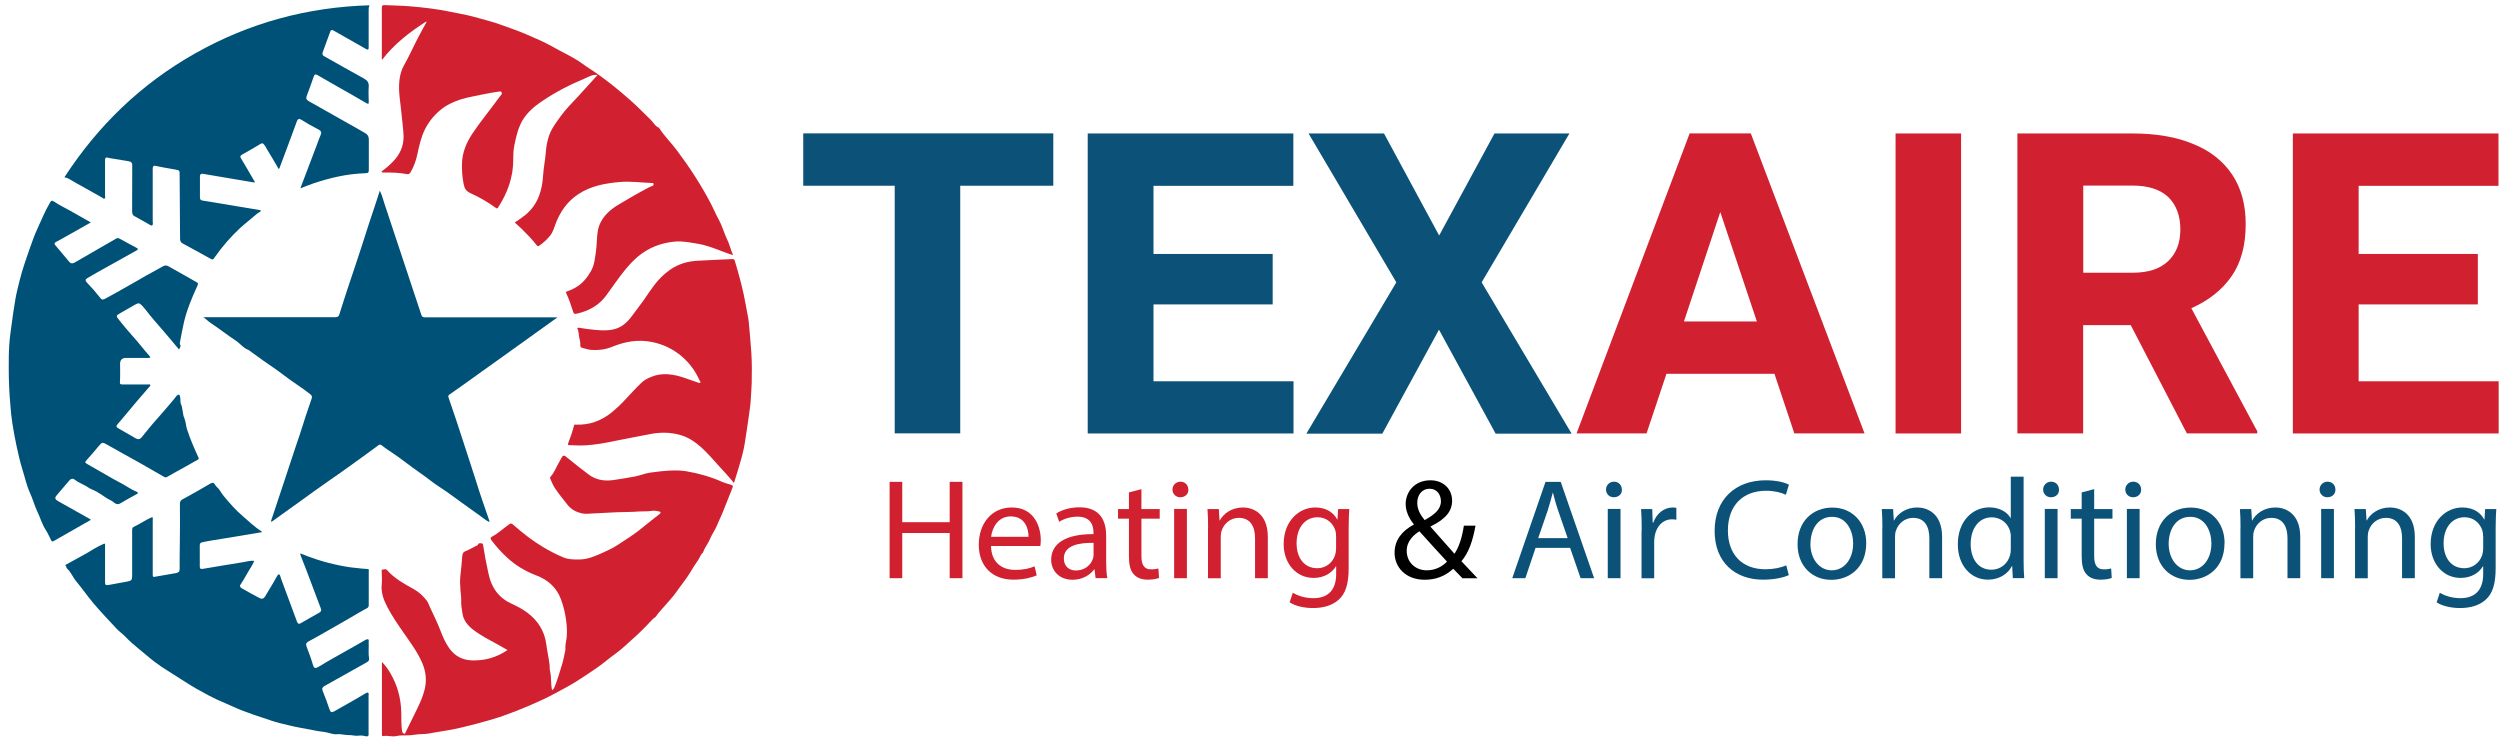 <svg xmlns="http://www.w3.org/2000/svg" width="189" height="56" viewBox="0 0 189 56" fill="none"><path d="M45.152 5.667C44.773 5.614 44.5 5.817 44.208 5.935C43.077 6.4 42 6.962 40.989 7.643C40.297 8.107 39.679 8.651 39.333 9.423C39.107 9.92 39.001 10.444 38.888 10.974C38.815 11.327 38.801 11.674 38.801 12.034C38.815 13.369 38.376 14.566 37.664 15.678C37.591 15.79 37.538 15.764 37.478 15.711C36.886 15.286 36.261 14.913 35.596 14.618C35.237 14.455 35.124 14.271 35.051 13.912C34.951 13.401 34.911 12.897 34.925 12.38C34.945 11.543 35.244 10.81 35.703 10.116C36.301 9.213 36.999 8.376 37.638 7.499C37.718 7.388 37.797 7.276 37.89 7.172C37.95 7.1 37.957 7.047 37.91 6.969C37.857 6.877 37.778 6.917 37.724 6.923C37.312 6.989 36.893 7.047 36.487 7.139C35.935 7.263 35.37 7.342 34.825 7.519C34.253 7.702 33.728 7.95 33.263 8.343C32.777 8.755 32.391 9.24 32.112 9.809C31.826 10.391 31.693 11.013 31.56 11.634C31.454 12.125 31.294 12.596 31.035 13.028C30.968 13.139 30.882 13.185 30.776 13.166C30.164 13.041 29.545 13.041 28.927 13.041C28.887 13.041 28.86 13.015 28.834 12.976C29.133 12.747 29.432 12.511 29.692 12.236C30.23 11.687 30.529 11.046 30.51 10.273C30.49 9.743 30.41 9.213 30.363 8.683C30.29 7.833 30.104 6.989 30.19 6.131C30.23 5.719 30.33 5.307 30.543 4.934C30.935 4.247 31.254 3.52 31.62 2.82C31.813 2.447 32.019 2.074 32.225 1.708C32.238 1.682 32.258 1.662 32.225 1.623C30.975 2.421 29.811 3.318 28.9 4.502C28.834 4.456 28.867 4.397 28.867 4.345V0.589C28.867 0.412 28.927 0.379 29.087 0.386C29.732 0.419 30.383 0.425 31.021 0.478C32.026 0.563 33.023 0.68 34.014 0.883C34.453 0.975 34.905 1.053 35.344 1.152C35.889 1.276 36.421 1.44 36.959 1.583C37.538 1.741 38.096 1.956 38.655 2.153C39.393 2.415 40.111 2.729 40.823 3.049C41.474 3.337 42.08 3.717 42.718 4.037C42.951 4.155 43.177 4.286 43.403 4.41C43.815 4.639 44.181 4.94 44.58 5.196C45.69 5.909 46.714 6.74 47.698 7.617C48.217 8.075 48.689 8.572 49.188 9.05C49.401 9.253 49.527 9.547 49.826 9.665C50.212 10.28 50.737 10.784 51.169 11.36C52.14 12.655 53.025 14.01 53.769 15.449C53.969 15.835 54.135 16.241 54.348 16.627C54.614 17.105 54.74 17.635 54.98 18.119C55.159 18.486 55.239 18.885 55.425 19.297C55.132 19.192 54.886 19.114 54.64 19.016C54.022 18.78 53.41 18.538 52.752 18.427C52.187 18.335 51.622 18.217 51.043 18.263C49.986 18.355 49.041 18.715 48.23 19.395C47.858 19.709 47.532 20.063 47.226 20.442C46.721 21.057 46.295 21.712 45.823 22.346C45.278 23.086 44.52 23.505 43.629 23.707C43.456 23.747 43.383 23.753 43.323 23.55C43.177 23.079 43.011 22.608 42.804 22.157C42.764 22.065 42.804 22.052 42.864 22.032C43.41 21.843 43.901 21.548 44.254 21.11C44.553 20.743 44.812 20.344 44.919 19.847C45.025 19.317 45.092 18.8 45.118 18.263C45.145 17.779 45.165 17.288 45.398 16.83C45.697 16.235 46.176 15.822 46.741 15.482C47.412 15.083 48.084 14.684 48.776 14.317C48.949 14.226 49.115 14.121 49.308 14.062C49.394 14.036 49.414 13.977 49.407 13.899C49.394 13.814 49.321 13.833 49.274 13.833C48.47 13.807 47.665 13.689 46.854 13.761C45.737 13.859 44.646 14.056 43.695 14.697C42.897 15.233 42.379 15.966 42.033 16.843C41.907 17.164 41.827 17.504 41.608 17.792C41.368 18.1 41.082 18.355 40.763 18.577C40.683 18.63 40.63 18.617 40.584 18.551C40.244 18.113 39.859 17.713 39.466 17.327C39.287 17.157 39.107 16.994 38.914 16.817C39.194 16.64 39.46 16.457 39.712 16.254C40.191 15.862 40.53 15.384 40.75 14.815C40.943 14.304 41.029 13.768 41.062 13.218C41.096 12.655 41.222 12.093 41.262 11.53C41.288 11.137 41.355 10.758 41.468 10.378C41.641 9.796 42.007 9.318 42.352 8.834C42.758 8.265 43.257 7.767 43.735 7.257C44.214 6.74 44.686 6.21 45.178 5.667H45.152Z" fill="#D12130"></path><path d="M49.932 38.699C49.693 38.627 49.474 38.581 49.228 38.627C48.908 38.679 48.576 38.646 48.25 38.672C47.718 38.718 47.186 38.699 46.654 38.725C46.056 38.758 45.457 38.784 44.852 38.816C44.547 38.83 44.247 38.875 43.955 38.803C43.536 38.699 43.177 38.509 42.904 38.162C42.578 37.75 42.246 37.344 41.953 36.906C41.8 36.683 41.707 36.421 41.594 36.173C41.561 36.101 41.634 36.022 41.674 35.976C41.913 35.702 42.026 35.361 42.206 35.054C42.299 34.89 42.392 34.733 42.478 34.563C42.558 34.413 42.665 34.426 42.771 34.511C43.33 34.975 43.908 35.42 44.493 35.865C45.052 36.291 45.684 36.389 46.382 36.291C46.927 36.212 47.466 36.12 48.004 36.022C48.27 35.97 48.53 35.885 48.789 35.806C48.995 35.747 49.215 35.721 49.427 35.695C49.82 35.643 50.212 35.597 50.611 35.577C51.043 35.558 51.482 35.558 51.901 35.63C52.825 35.787 53.736 36.048 54.594 36.428C54.807 36.526 55.046 36.572 55.266 36.65C55.392 36.696 55.432 36.742 55.385 36.853C55.126 37.508 54.867 38.155 54.607 38.81C54.487 39.098 54.341 39.379 54.228 39.667C54.069 40.066 53.809 40.407 53.65 40.799C53.523 41.113 53.291 41.368 53.178 41.689C53.164 41.722 53.164 41.754 53.138 41.781C52.952 41.931 52.905 42.167 52.772 42.35C52.553 42.657 52.36 42.978 52.167 43.299C51.841 43.829 51.442 44.3 51.09 44.81C50.87 45.131 50.578 45.419 50.325 45.726C50.086 46.014 49.806 46.276 49.6 46.59C49.554 46.662 49.461 46.701 49.394 46.76C49.208 46.937 49.048 47.127 48.869 47.31C48.337 47.873 47.745 48.377 47.173 48.9C46.741 49.299 46.242 49.613 45.79 49.986C45.305 50.385 44.779 50.726 44.261 51.072C43.782 51.393 43.283 51.707 42.771 51.982C42.206 52.29 41.641 52.604 41.056 52.879C40.377 53.199 39.679 53.494 38.981 53.769C38.362 54.011 37.744 54.227 37.106 54.416C36.361 54.632 35.616 54.829 34.865 55.005C34.207 55.156 33.548 55.267 32.883 55.372C32.564 55.424 32.239 55.503 31.919 55.496C31.514 55.496 31.128 55.607 30.722 55.594C30.47 55.588 30.204 55.594 29.964 55.647C29.639 55.725 29.319 55.581 29 55.647C28.914 55.666 28.867 55.62 28.874 55.529V50.039C29.133 50.307 29.333 50.588 29.505 50.883C30.051 51.799 30.31 52.794 30.337 53.86C30.35 54.338 30.323 54.822 30.403 55.3C30.423 55.398 30.476 55.431 30.543 55.463C30.642 55.509 30.649 55.398 30.663 55.359C30.955 54.783 31.234 54.2 31.52 53.618C31.753 53.14 31.972 52.656 32.099 52.139C32.272 51.459 32.205 50.798 31.933 50.15C31.587 49.325 31.048 48.606 30.543 47.879C30.091 47.231 29.639 46.577 29.273 45.87C28.994 45.334 28.794 44.784 28.86 44.163C28.894 43.861 28.86 43.56 28.86 43.259C28.86 43.187 28.814 43.076 28.914 43.063C29.027 43.044 29.166 42.991 29.259 43.096C29.818 43.737 30.549 44.13 31.274 44.535C31.66 44.745 31.972 45.046 32.245 45.38C32.365 45.53 32.425 45.733 32.511 45.916C32.79 46.512 33.083 47.107 33.316 47.722C33.489 48.167 33.675 48.593 33.947 48.985C34.38 49.594 34.958 49.914 35.723 49.927C36.68 49.947 37.558 49.698 38.369 49.142C38.15 49.024 37.95 48.907 37.744 48.789C37.059 48.409 36.354 48.062 35.736 47.578C35.337 47.271 35.038 46.871 34.965 46.394C34.911 46.053 34.845 45.707 34.865 45.347C34.878 45.131 34.825 44.876 34.812 44.64C34.785 44.248 34.758 43.855 34.812 43.462C34.872 42.998 34.905 42.527 34.945 42.056C34.958 41.872 35.005 41.735 35.211 41.656C35.47 41.558 35.709 41.414 35.956 41.29C36.035 41.251 36.122 41.237 36.162 41.133C36.202 41.035 36.315 41.081 36.394 41.074C36.507 41.061 36.514 41.178 36.527 41.237C36.614 41.663 36.66 42.088 36.753 42.514C36.873 43.044 36.94 43.58 37.152 44.09C37.445 44.784 37.924 45.282 38.589 45.596C39.041 45.812 39.486 46.028 39.879 46.328C40.657 46.917 41.162 47.696 41.295 48.678C41.361 49.188 41.474 49.692 41.541 50.202C41.568 50.392 41.541 50.588 41.594 50.785C41.694 51.243 41.627 51.714 41.74 52.191C41.834 52.113 41.893 52.028 41.927 51.936C42.153 51.36 42.332 50.772 42.505 50.183C42.605 49.842 42.665 49.489 42.745 49.142V49.123C42.711 48.808 42.804 48.508 42.838 48.206C42.891 47.768 42.851 47.33 42.798 46.891C42.725 46.342 42.598 45.818 42.406 45.301C42.073 44.404 41.421 43.835 40.544 43.502C39.706 43.181 38.948 42.73 38.303 42.121C37.891 41.735 37.505 41.316 37.172 40.864C37.079 40.74 37.033 40.662 37.206 40.563C37.678 40.315 38.057 39.942 38.489 39.641C38.615 39.556 38.675 39.556 38.788 39.66C39.506 40.295 40.258 40.884 41.082 41.375C41.561 41.656 42.06 41.918 42.578 42.134C42.964 42.298 43.356 42.298 43.775 42.298C44.44 42.298 44.999 42.036 45.564 41.787C45.943 41.617 46.322 41.44 46.674 41.211C47.333 40.779 48.004 40.367 48.609 39.857C49.008 39.523 49.427 39.209 49.833 38.882C49.866 38.856 49.919 38.836 49.932 38.758V38.699Z" fill="#D12130"></path><path d="M42.139 23.995C41.381 24.538 40.676 25.042 39.978 25.546C38.934 26.292 37.89 27.038 36.853 27.784C36.567 27.987 36.281 28.183 36.002 28.392C35.337 28.883 34.652 29.348 33.98 29.826C33.907 29.878 33.867 29.93 33.907 30.048C34.279 31.141 34.658 32.234 35.004 33.333C35.323 34.341 35.669 35.342 35.982 36.349C36.288 37.357 36.647 38.352 36.986 39.347C36.999 39.379 37.006 39.412 36.986 39.464C36.706 39.327 36.487 39.124 36.241 38.954C35.776 38.64 35.337 38.3 34.878 37.979C34.499 37.704 34.12 37.423 33.734 37.154C33.382 36.906 32.996 36.677 32.657 36.415C32.005 35.905 31.307 35.453 30.655 34.949C30.243 34.635 29.817 34.328 29.379 34.046C29.206 33.935 29.033 33.804 28.873 33.68C28.76 33.588 28.687 33.595 28.601 33.667C27.962 34.151 27.304 34.609 26.659 35.08C26.047 35.525 25.422 35.963 24.797 36.395C24.066 36.899 23.354 37.423 22.636 37.94L21.32 38.882C21.08 39.052 20.834 39.229 20.595 39.405C20.562 39.432 20.528 39.432 20.475 39.425C20.535 39.242 20.602 39.059 20.661 38.875C20.881 38.208 21.107 37.541 21.326 36.873C21.665 35.839 22.005 34.812 22.35 33.778C22.556 33.163 22.776 32.548 22.962 31.926C23.142 31.324 23.368 30.729 23.561 30.133C23.614 29.976 23.58 29.904 23.441 29.793C22.802 29.282 22.104 28.87 21.459 28.366C20.947 27.967 20.395 27.614 19.863 27.234C19.518 26.986 19.172 26.737 18.819 26.482C18.819 26.482 18.813 26.469 18.806 26.462C18.394 26.325 18.154 25.965 17.802 25.736C17.17 25.317 16.572 24.846 15.94 24.427C15.741 24.296 15.581 24.119 15.375 23.982H25.343C25.522 23.982 25.602 23.936 25.655 23.766C25.894 22.987 26.154 22.215 26.407 21.437C26.719 20.488 27.052 19.546 27.351 18.597C27.69 17.524 28.042 16.45 28.401 15.384C28.508 15.076 28.601 14.762 28.714 14.415C28.887 14.756 28.96 15.089 29.066 15.403C29.997 18.198 30.928 20.998 31.852 23.799C31.899 23.943 31.965 23.989 32.118 23.989H42.139H42.132L42.139 23.995Z" fill="#005177"></path><path d="M4.869 13.401C7.409 9.494 10.668 6.34 14.764 4.03C18.846 1.727 23.235 0.536 27.943 0.399C27.863 0.536 27.87 0.68 27.87 0.831V3.572C27.87 3.762 27.83 3.795 27.657 3.697C27.218 3.441 26.772 3.193 26.334 2.944C25.954 2.728 25.569 2.506 25.19 2.296C25.097 2.244 25.01 2.264 24.97 2.381C24.778 2.911 24.585 3.435 24.392 3.965C24.345 4.096 24.392 4.187 24.512 4.253C25.502 4.809 26.48 5.372 27.477 5.915C27.763 6.065 27.903 6.236 27.876 6.569C27.843 6.936 27.876 7.315 27.876 7.688C27.876 7.832 27.876 7.904 27.69 7.793C26.972 7.368 26.247 6.962 25.522 6.55C25.024 6.262 24.525 5.974 24.026 5.692C23.84 5.588 23.78 5.607 23.707 5.817C23.541 6.288 23.381 6.766 23.195 7.23C23.109 7.44 23.169 7.551 23.355 7.656C24.585 8.349 25.815 9.049 27.052 9.743C27.238 9.848 27.417 9.959 27.597 10.057C27.79 10.162 27.883 10.312 27.883 10.535C27.883 11.268 27.883 11.994 27.883 12.727C27.883 13.074 27.883 13.087 27.53 13.1C26.214 13.146 24.95 13.447 23.707 13.859C23.375 13.97 23.049 14.107 22.703 14.239C22.829 13.905 22.956 13.578 23.082 13.25C23.368 12.491 23.66 11.732 23.946 10.973C24.046 10.705 24.139 10.437 24.252 10.175C24.332 9.992 24.252 9.88 24.099 9.802C23.634 9.566 23.182 9.305 22.743 9.03C22.603 8.945 22.503 9.01 22.45 9.154C22.218 9.776 21.991 10.404 21.759 11.025C21.559 11.569 21.36 12.105 21.154 12.642C21.14 12.688 21.134 12.746 21.074 12.753C21.014 12.753 21.014 12.688 20.994 12.648C20.741 12.21 20.482 11.771 20.216 11.34C20.13 11.189 20.056 11.032 19.937 10.901C19.864 10.823 19.81 10.816 19.717 10.868C19.245 11.15 18.773 11.425 18.294 11.693C18.155 11.771 18.141 11.844 18.221 11.974C18.56 12.537 18.893 13.106 19.219 13.676C19.239 13.708 19.279 13.741 19.245 13.8C18.56 13.689 17.869 13.571 17.184 13.453C16.566 13.348 15.954 13.244 15.335 13.139C15.196 13.12 15.116 13.178 15.116 13.322V14.945C15.116 15.069 15.176 15.142 15.302 15.161C16.16 15.305 17.018 15.442 17.869 15.586C18.48 15.691 19.092 15.796 19.704 15.894C19.731 16.038 19.578 16.044 19.511 16.097C19.272 16.28 19.046 16.483 18.82 16.673C18.594 16.856 18.361 17.046 18.148 17.242C17.443 17.903 16.811 18.623 16.26 19.414C16.087 19.663 16.087 19.657 15.814 19.506C15.149 19.14 14.491 18.767 13.819 18.413C13.66 18.328 13.613 18.204 13.613 18.04C13.607 16.43 13.593 14.821 13.58 13.211C13.58 12.89 13.58 12.877 13.261 12.819C12.775 12.727 12.283 12.661 11.798 12.544C11.612 12.498 11.545 12.563 11.545 12.76V16.745C11.545 16.849 11.598 16.987 11.492 17.039C11.412 17.078 11.306 16.98 11.213 16.928C10.854 16.732 10.501 16.535 10.149 16.332C9.989 16.241 9.989 16.071 9.989 15.914C9.989 14.965 9.989 14.016 9.996 13.067C9.996 12.884 9.989 12.701 9.996 12.517C10.009 12.321 9.923 12.223 9.73 12.19C9.324 12.125 8.912 12.059 8.506 11.987C8.4 11.968 8.294 11.961 8.194 11.928C8.008 11.87 7.935 11.928 7.941 12.125C7.948 13.021 7.941 13.924 7.941 14.821C7.941 14.886 7.981 14.978 7.908 15.011C7.828 15.05 7.775 14.971 7.708 14.932C7.283 14.69 6.857 14.461 6.438 14.219C6.026 13.99 5.614 13.761 5.208 13.519C5.095 13.453 4.982 13.427 4.876 13.407L4.869 13.401Z" fill="#005177"></path><path d="M7.942 41.12V43.999C7.942 44.228 7.995 44.261 8.228 44.221C8.7 44.13 9.172 44.051 9.644 43.96C9.93 43.907 9.99 43.836 9.99 43.561V40.125C9.99 40.007 9.99 39.883 10.11 39.831C10.595 39.608 11.021 39.294 11.519 39.085C11.566 39.17 11.546 39.255 11.546 39.333V43.358C11.546 43.646 11.546 43.639 11.845 43.58C12.331 43.489 12.816 43.404 13.308 43.325C13.494 43.292 13.587 43.207 13.581 43.017C13.581 42.37 13.581 41.728 13.594 41.081C13.614 40.079 13.607 39.078 13.601 38.077C13.601 37.815 13.787 37.756 13.933 37.678C14.605 37.318 15.256 36.932 15.915 36.552C16.074 36.461 16.167 36.48 16.247 36.631C16.34 36.801 16.52 36.906 16.606 37.056C16.706 37.22 16.806 37.37 16.925 37.514C17.378 38.057 17.836 38.587 18.375 39.039C18.82 39.418 19.239 39.837 19.745 40.151C19.765 40.164 19.778 40.191 19.811 40.23C18.84 40.394 17.89 40.544 16.939 40.708C16.393 40.806 15.835 40.871 15.296 40.995C15.15 41.028 15.103 41.087 15.103 41.218V42.821C15.103 42.978 15.157 43.037 15.343 43.004C16.234 42.847 17.131 42.71 18.023 42.559C18.288 42.514 18.561 42.474 18.827 42.416C18.953 42.389 19.08 42.389 19.226 42.402C19.067 42.775 18.827 43.09 18.641 43.436C18.501 43.698 18.342 43.947 18.182 44.195C18.089 44.346 18.195 44.431 18.295 44.483C18.734 44.739 19.173 44.981 19.625 45.216C19.791 45.308 19.951 45.255 20.044 45.085C20.31 44.614 20.622 44.163 20.868 43.685C20.922 43.587 21.015 43.417 21.075 43.423C21.194 43.436 21.194 43.606 21.234 43.711C21.64 44.797 22.039 45.89 22.444 46.976C22.518 47.166 22.591 47.205 22.75 47.107C23.216 46.845 23.668 46.571 24.14 46.316C24.286 46.23 24.313 46.145 24.253 45.995C23.881 45.02 23.521 44.045 23.149 43.07C23.01 42.697 22.863 42.33 22.717 41.964C22.697 41.925 22.69 41.885 22.717 41.84C23.535 42.18 24.379 42.461 25.257 42.658C25.816 42.782 26.374 42.893 26.946 42.939C27.225 42.965 27.505 43.011 27.784 43.017C27.924 43.017 27.877 43.122 27.877 43.181V45.733C27.877 45.857 27.857 45.923 27.717 45.995C27.252 46.237 26.806 46.518 26.348 46.78C25.762 47.12 25.171 47.461 24.579 47.794C24.16 48.036 23.734 48.265 23.309 48.501C23.156 48.586 23.103 48.684 23.176 48.88C23.349 49.339 23.528 49.797 23.661 50.274C23.741 50.549 23.848 50.562 24.173 50.359C24.905 49.901 25.669 49.502 26.414 49.07C26.813 48.841 27.225 48.619 27.618 48.383C27.691 48.337 27.764 48.311 27.83 48.337C27.917 48.37 27.864 48.462 27.87 48.521C27.897 48.953 27.83 49.384 27.904 49.816C27.924 49.941 27.797 50.039 27.677 50.098C26.634 50.687 25.59 51.276 24.539 51.858C24.366 51.956 24.326 52.054 24.393 52.231C24.579 52.702 24.765 53.173 24.918 53.651C24.985 53.86 25.091 53.88 25.284 53.769C25.809 53.468 26.334 53.173 26.86 52.872C27.112 52.728 27.365 52.571 27.618 52.427C27.684 52.394 27.757 52.329 27.83 52.375C27.904 52.421 27.864 52.506 27.864 52.571V55.228C27.864 55.287 27.864 55.339 27.864 55.398C27.897 55.62 27.83 55.712 27.618 55.653C27.425 55.601 27.239 55.594 27.052 55.62C26.84 55.647 26.634 55.568 26.421 55.575C26.095 55.588 25.789 55.47 25.45 55.509C25.264 55.529 25.024 55.457 24.812 55.398C24.566 55.326 24.306 55.319 24.054 55.274C23.601 55.195 23.149 55.097 22.697 55.018C22.178 54.927 21.673 54.789 21.168 54.672C20.722 54.567 20.277 54.397 19.838 54.253C19.312 54.083 18.794 53.906 18.282 53.703C17.856 53.54 17.444 53.337 17.025 53.16C16.613 52.99 16.201 52.8 15.815 52.597C15.482 52.421 15.143 52.237 14.811 52.048C14.086 51.622 13.395 51.151 12.683 50.713C12.324 50.49 11.978 50.255 11.652 50.006C11.24 49.692 10.854 49.339 10.449 49.018C10.096 48.736 9.771 48.442 9.458 48.115C9.245 47.892 8.979 47.722 8.773 47.487C8.195 46.852 7.596 46.243 7.044 45.583C6.599 45.046 6.206 44.483 5.761 43.947C5.502 43.639 5.369 43.246 5.063 42.978C4.996 42.919 5.036 42.815 4.956 42.756C4.903 42.716 4.956 42.703 4.983 42.69C5.495 42.409 6.02 42.127 6.526 41.84C6.938 41.604 7.324 41.336 7.762 41.153C7.809 41.133 7.842 41.094 7.915 41.107L7.942 41.12Z" fill="#005177"></path><path d="M13.527 26.416C13.148 25.958 12.775 25.507 12.383 25.055C11.918 24.519 11.439 23.982 11.007 23.413C10.92 23.302 10.827 23.203 10.734 23.099C10.548 22.902 10.468 22.889 10.222 23.027C9.85 23.236 9.484 23.446 9.111 23.662C8.766 23.864 8.752 23.871 8.998 24.185C9.324 24.597 9.663 25.003 10.016 25.396C10.475 25.893 10.874 26.436 11.326 26.94C11.352 26.973 11.372 26.999 11.346 27.032C11.306 27.071 11.253 27.058 11.206 27.058H9.537C9.231 27.058 9.078 27.206 9.078 27.503C9.078 27.974 9.098 28.438 9.065 28.91C9.052 29.053 9.165 29.067 9.278 29.067H11.186C11.246 29.067 11.319 29.027 11.359 29.099C11.392 29.171 11.319 29.211 11.279 29.256C10.967 29.623 10.654 29.983 10.342 30.343C10.069 30.663 9.803 30.984 9.537 31.305C9.318 31.566 9.098 31.821 8.879 32.083C8.786 32.188 8.766 32.279 8.919 32.365C9.371 32.62 9.816 32.888 10.268 33.143C10.428 33.235 10.574 33.222 10.701 33.071C11.066 32.62 11.425 32.162 11.818 31.73C12.177 31.331 12.516 30.918 12.868 30.519C13.035 30.329 13.188 30.133 13.341 29.937C13.387 29.878 13.454 29.839 13.513 29.832C13.593 29.832 13.58 29.917 13.6 29.97C13.68 30.153 13.6 30.356 13.68 30.539C13.833 30.892 13.786 31.285 13.946 31.645C14.052 31.887 14.052 32.188 14.139 32.456C14.278 32.888 14.438 33.307 14.617 33.719C14.744 34.014 14.87 34.308 15.009 34.602C15.063 34.714 14.97 34.746 14.916 34.773C14.617 34.949 14.318 35.113 14.012 35.283C13.56 35.538 13.101 35.78 12.656 36.042C12.549 36.108 12.476 36.101 12.39 36.042C11.791 35.695 11.193 35.349 10.588 35.008C10.175 34.773 9.763 34.55 9.351 34.321C8.925 34.079 8.493 33.843 8.068 33.601C7.748 33.418 7.722 33.418 7.462 33.726C7.17 34.079 6.871 34.426 6.565 34.766C6.405 34.943 6.399 34.962 6.605 35.087C7.15 35.407 7.702 35.708 8.247 36.029C8.726 36.317 9.238 36.553 9.71 36.853C9.903 36.978 10.116 37.083 10.335 37.181C10.461 37.24 10.468 37.285 10.335 37.357C9.929 37.58 9.517 37.796 9.125 38.038C8.939 38.156 8.772 38.123 8.646 38.012C8.453 37.835 8.2 37.763 7.994 37.613C7.768 37.456 7.542 37.305 7.303 37.168C7.163 37.089 7.017 37.03 6.871 36.965C6.718 36.899 6.591 36.788 6.452 36.716C6.186 36.572 5.9 36.467 5.66 36.271C5.527 36.16 5.361 36.173 5.235 36.33C4.929 36.696 4.616 37.056 4.304 37.423C4.124 37.626 4.138 37.737 4.384 37.881C5.155 38.319 5.926 38.751 6.698 39.183C6.758 39.216 6.831 39.235 6.857 39.307C5.926 39.837 4.989 40.367 4.058 40.904C3.952 40.963 3.905 40.924 3.865 40.839C3.732 40.583 3.619 40.309 3.459 40.066C3.18 39.635 3.047 39.144 2.828 38.686C2.608 38.228 2.482 37.73 2.269 37.266C2.01 36.703 1.89 36.108 1.704 35.525C1.518 34.943 1.391 34.347 1.258 33.752C1.132 33.156 1.019 32.554 0.926 31.946C0.86 31.52 0.82 31.089 0.786 30.657C0.7 29.708 0.66 28.753 0.66 27.797C0.66 27.228 0.66 26.659 0.7 26.089C0.733 25.566 0.806 25.042 0.879 24.519C0.966 23.871 1.059 23.217 1.172 22.569C1.252 22.117 1.372 21.672 1.478 21.227C1.691 20.364 1.99 19.526 2.283 18.688C2.449 18.204 2.628 17.727 2.841 17.262C3.14 16.614 3.406 15.953 3.772 15.332C3.865 15.175 3.912 15.122 4.111 15.253C4.49 15.515 4.916 15.711 5.321 15.94C5.827 16.228 6.332 16.516 6.864 16.817C6.611 16.961 6.385 17.085 6.159 17.216C5.793 17.425 5.421 17.628 5.055 17.838C4.783 17.988 4.517 18.152 4.237 18.289C4.078 18.368 4.111 18.459 4.191 18.551C4.464 18.885 4.743 19.212 5.022 19.539C5.095 19.624 5.168 19.709 5.235 19.794C5.355 19.945 5.507 19.932 5.647 19.847C6.691 19.245 7.742 18.636 8.786 18.034C8.872 17.982 8.959 17.995 9.045 18.047C9.464 18.276 9.883 18.505 10.308 18.728C10.461 18.806 10.461 18.859 10.308 18.944C9.304 19.5 8.307 20.056 7.303 20.619C7.063 20.756 6.824 20.9 6.585 21.038C6.425 21.129 6.452 21.234 6.551 21.339C6.924 21.725 7.276 22.13 7.602 22.549C7.708 22.687 7.828 22.647 7.941 22.588C8.227 22.438 8.513 22.274 8.799 22.117C9.358 21.803 9.916 21.483 10.475 21.168C10.827 20.966 11.173 20.75 11.539 20.566C11.818 20.429 12.077 20.252 12.356 20.115C12.569 20.01 12.729 20.122 12.882 20.213C13.54 20.579 14.192 20.959 14.85 21.326C14.983 21.398 14.996 21.45 14.93 21.587C14.518 22.484 14.132 23.4 13.906 24.362C13.786 24.872 13.7 25.389 13.6 25.906C13.6 25.939 13.587 25.985 13.6 26.011C13.7 26.168 13.62 26.292 13.527 26.416Z" fill="#005177"></path><path d="M55.479 36.507C55.08 36.01 54.667 35.584 54.275 35.146C53.869 34.688 53.464 34.23 53.012 33.817C52.533 33.392 52.001 33.032 51.369 32.869C50.638 32.672 49.9 32.672 49.162 32.816C48.297 32.986 47.426 33.143 46.562 33.32C45.81 33.477 45.052 33.621 44.288 33.667C43.875 33.693 43.463 33.667 43.057 33.654C42.951 33.654 42.904 33.634 42.958 33.503C43.124 33.065 43.283 32.62 43.397 32.162C43.423 32.064 43.516 32.103 43.576 32.103C44.055 32.116 44.527 32.057 44.979 31.894C45.451 31.723 45.877 31.481 46.269 31.161C46.628 30.86 46.967 30.539 47.286 30.192C47.679 29.773 48.064 29.348 48.477 28.949C48.683 28.746 48.949 28.609 49.215 28.497C50.079 28.137 50.93 28.288 51.775 28.576C52.101 28.687 52.426 28.798 52.752 28.916C52.812 28.936 52.879 28.975 52.932 28.936C52.998 28.877 52.919 28.825 52.892 28.772C52.579 28.059 52.121 27.431 51.529 26.933C50.884 26.39 50.139 26.024 49.281 25.854C48.231 25.644 47.253 25.821 46.289 26.214C45.784 26.423 45.272 26.488 44.74 26.456C44.5 26.443 44.268 26.364 44.035 26.305C43.942 26.279 43.855 26.227 43.869 26.102C43.895 25.873 43.809 25.657 43.776 25.442C43.749 25.252 43.749 25.049 43.663 24.866C43.609 24.754 43.742 24.774 43.795 24.781C44.028 24.813 44.254 24.859 44.487 24.885C45.099 24.951 45.717 25.036 46.336 24.912C46.967 24.787 47.413 24.381 47.779 23.884C48.071 23.491 48.37 23.099 48.656 22.7C48.922 22.327 49.168 21.941 49.447 21.574C49.787 21.123 50.186 20.724 50.651 20.396C51.289 19.951 52.008 19.742 52.786 19.709C53.357 19.683 53.929 19.65 54.508 19.624C54.8 19.611 55.086 19.605 55.379 19.585C55.479 19.585 55.518 19.618 55.545 19.703C55.884 20.809 56.184 21.928 56.383 23.073C56.436 23.387 56.496 23.714 56.562 24.028C56.602 24.224 56.616 24.453 56.636 24.669C56.689 25.337 56.762 26.004 56.802 26.672C56.848 27.437 56.848 28.203 56.828 28.969C56.822 29.322 56.782 29.675 56.769 30.022C56.755 30.519 56.669 31.023 56.602 31.52C56.536 32.031 56.449 32.535 56.376 33.045C56.336 33.333 56.29 33.628 56.23 33.909C56.117 34.491 55.924 35.061 55.764 35.63C55.678 35.918 55.585 36.206 55.485 36.526V36.507H55.479Z" fill="#D12130"></path><path d="M79.629 14.042H72.594V32.763H67.64V14.042H60.725V10.083H79.629V14.042Z" fill="#0C5278"></path><path d="M97.79 28.824V32.77H82.231V10.09H97.777V14.049H87.204V19.199H96.214V23.014H87.204V28.824H97.79Z" fill="#0C5278"></path><path d="M112.963 10.09H118.648L112.012 21.345L118.814 32.783H113.069L108.787 24.925L104.505 32.783H98.76L105.562 21.345L98.926 10.09H104.631L108.8 17.805L112.983 10.09H112.963Z" fill="#0C5278"></path><path d="M134.155 28.261H125.983L124.48 32.763H119.188L127.739 10.083H132.36L140.958 32.763H135.652L134.149 28.261H134.162H134.155ZM132.819 24.302L130.053 16.031L127.306 24.302H132.832H132.819Z" fill="#D1202F"></path><path d="M143.305 32.764V10.09H148.258V32.77H143.305V32.764Z" fill="#D1202F"></path><path d="M170.646 32.535V32.764H165.327L161.084 24.578H157.487V32.764H152.514V10.09H161.211C162.993 10.09 164.529 10.352 165.798 10.882C167.088 11.399 168.066 12.178 168.751 13.198C169.435 14.219 169.775 15.469 169.775 16.941C169.775 18.551 169.422 19.86 168.705 20.887C167.999 21.908 166.982 22.713 165.665 23.302L170.606 32.528L170.633 32.541L170.646 32.535ZM157.487 20.619H161.217C162.401 20.619 163.292 20.331 163.911 19.742C164.529 19.153 164.835 18.361 164.835 17.34C164.835 16.32 164.529 15.502 163.93 14.906C163.318 14.331 162.427 14.03 161.224 14.03H157.493V20.619H157.487Z" fill="#D1202F"></path><path d="M188.899 28.825V32.77H173.34V10.09H188.886V14.049H178.313V19.199H187.324V23.014H178.313V28.825H188.899Z" fill="#D1202F"></path><path d="M68.211 36.428V39.478H71.796V36.428H72.76V43.711H71.796V40.295H68.211V43.711H67.254V36.428H68.211Z" fill="#D1202F"></path><path d="M74.92 41.27C74.94 42.559 75.778 43.083 76.742 43.083C77.434 43.083 77.853 42.965 78.212 42.814L78.378 43.495C78.039 43.645 77.454 43.822 76.609 43.822C74.974 43.822 73.996 42.762 73.996 41.185C73.996 39.608 74.94 38.365 76.49 38.365C78.225 38.365 78.684 39.87 78.684 40.832C78.684 41.028 78.664 41.178 78.651 41.277H74.914L74.92 41.27ZM77.753 40.583C77.766 39.981 77.5 39.039 76.41 39.039C75.432 39.039 75.007 39.922 74.927 40.583H77.746H77.753Z" fill="#D1202F"></path><path d="M82.827 43.711L82.747 43.05H82.714C82.415 43.462 81.843 43.829 81.091 43.829C80.014 43.829 79.469 43.083 79.469 42.324C79.469 41.061 80.612 40.367 82.667 40.381V40.269C82.667 39.837 82.547 39.059 81.457 39.059C80.965 39.059 80.446 39.209 80.074 39.445L79.854 38.817C80.293 38.535 80.932 38.352 81.603 38.352C83.226 38.352 83.625 39.445 83.625 40.492V42.448C83.625 42.9 83.645 43.345 83.711 43.705H82.834L82.827 43.711ZM82.68 41.041C81.623 41.022 80.426 41.205 80.426 42.219C80.426 42.834 80.845 43.129 81.337 43.129C82.029 43.129 82.468 42.697 82.621 42.252C82.654 42.154 82.674 42.049 82.674 41.951V41.041H82.68Z" fill="#D1202F"></path><path d="M86.292 36.978V38.483H87.675V39.209H86.292V42.029C86.292 42.677 86.478 43.044 87.017 43.044C87.269 43.044 87.456 43.011 87.575 42.978L87.622 43.691C87.436 43.77 87.136 43.822 86.764 43.822C86.312 43.822 85.953 43.685 85.72 43.423C85.447 43.142 85.348 42.677 85.348 42.062V39.209H84.523V38.483H85.348V37.226L86.292 36.978Z" fill="#D1202F"></path><path d="M89.842 37.011C89.856 37.338 89.61 37.593 89.224 37.593C88.885 37.593 88.639 37.331 88.639 37.011C88.639 36.69 88.891 36.415 89.244 36.415C89.596 36.415 89.836 36.677 89.836 37.011H89.842ZM88.765 43.711V38.477H89.729V43.711H88.765Z" fill="#D1202F"></path><path d="M91.332 39.896C91.332 39.353 91.318 38.914 91.285 38.483H92.143L92.196 39.346H92.216C92.482 38.849 93.094 38.365 93.971 38.365C94.71 38.365 95.847 38.797 95.847 40.59V43.711H94.882V40.694C94.882 39.85 94.563 39.15 93.652 39.15C93.014 39.15 92.522 39.595 92.356 40.125C92.309 40.243 92.289 40.406 92.289 40.57V43.717H91.325V39.903L91.332 39.896Z" fill="#D1202F"></path><path d="M102.005 38.476C101.985 38.855 101.959 39.274 101.959 39.916V42.952C101.959 44.149 101.719 44.889 101.201 45.34C100.682 45.818 99.937 45.968 99.266 45.968C98.594 45.968 97.923 45.818 97.497 45.536L97.736 44.81C98.089 45.026 98.634 45.222 99.299 45.222C100.29 45.222 101.015 44.712 101.015 43.397V42.814H100.995C100.695 43.299 100.124 43.691 99.306 43.691C97.989 43.691 97.045 42.592 97.045 41.139C97.045 39.366 98.222 38.365 99.439 38.365C100.363 38.365 100.868 38.843 101.094 39.274H101.114L101.161 38.483H102.005V38.476ZM101.008 40.544C101.008 40.38 100.995 40.243 100.955 40.112C100.782 39.562 100.31 39.104 99.605 39.104C98.681 39.104 98.022 39.87 98.022 41.08C98.022 42.108 98.548 42.958 99.592 42.958C100.183 42.958 100.722 42.592 100.928 41.983C100.981 41.82 101.008 41.637 101.008 41.473V40.531V40.544Z" fill="#D1202F"></path><path d="M110.557 43.711C110.35 43.508 110.151 43.299 109.865 42.998C109.227 43.581 108.515 43.829 107.704 43.829C106.268 43.829 105.43 42.88 105.43 41.788C105.43 40.793 106.035 40.112 106.879 39.661V39.628C106.494 39.151 106.268 38.62 106.268 38.103C106.268 37.22 106.913 36.31 108.143 36.31C109.067 36.31 109.779 36.919 109.779 37.855C109.779 38.62 109.326 39.229 108.156 39.798V39.831C108.781 40.544 109.486 41.343 109.958 41.866C110.297 41.356 110.53 40.655 110.669 39.739H111.547C111.348 40.885 111.029 41.794 110.483 42.429C110.876 42.841 111.261 43.253 111.7 43.718H110.557V43.711ZM109.393 42.455C108.954 41.977 108.129 41.094 107.305 40.165C106.913 40.413 106.347 40.878 106.347 41.644C106.347 42.475 106.972 43.116 107.864 43.116C108.502 43.116 109.04 42.834 109.393 42.455ZM107.145 38.012C107.145 38.529 107.385 38.928 107.704 39.321C108.449 38.902 108.934 38.509 108.934 37.894C108.934 37.449 108.681 36.952 108.076 36.952C107.471 36.952 107.145 37.449 107.145 38.012Z" fill="black"></path><path d="M116.088 41.421L115.317 43.711H114.326L116.84 36.428H117.99L120.517 43.711H119.493L118.702 41.421H116.075H116.088ZM118.515 40.682L117.791 38.588C117.624 38.11 117.518 37.678 117.405 37.259H117.385C117.272 37.691 117.152 38.136 117.013 38.575L116.288 40.682H118.515Z" fill="#0C5278"></path><path d="M122.618 37.011C122.631 37.338 122.385 37.593 121.999 37.593C121.66 37.593 121.414 37.331 121.414 37.011C121.414 36.69 121.667 36.415 122.019 36.415C122.372 36.415 122.611 36.677 122.611 37.011H122.618ZM121.547 43.711V38.477H122.511V43.711H121.547Z" fill="#0C5278"></path><path d="M124.113 40.112C124.113 39.497 124.1 38.967 124.066 38.483H124.911L124.944 39.51H124.991C125.23 38.81 125.815 38.365 126.46 38.365C126.573 38.365 126.646 38.378 126.733 38.397V39.294C126.633 39.274 126.533 39.261 126.4 39.261C125.722 39.261 125.237 39.772 125.104 40.485C125.084 40.616 125.057 40.766 125.057 40.93V43.717H124.1V40.118L124.113 40.112Z" fill="#0C5278"></path><path d="M135.237 43.476C134.885 43.646 134.18 43.823 133.282 43.823C131.194 43.823 129.625 42.527 129.625 40.139C129.625 37.75 131.194 36.31 133.489 36.31C134.413 36.31 134.991 36.507 135.243 36.638L135.012 37.403C134.652 37.233 134.134 37.102 133.515 37.102C131.779 37.102 130.629 38.195 130.629 40.106C130.629 41.892 131.673 43.037 133.475 43.037C134.06 43.037 134.652 42.92 135.038 42.736L135.237 43.482V43.476Z" fill="#0C5278"></path><path d="M141.088 41.055C141.088 42.992 139.725 43.836 138.442 43.836C137.006 43.836 135.895 42.795 135.895 41.146C135.895 39.393 137.058 38.372 138.529 38.372C139.998 38.372 141.088 39.465 141.088 41.061V41.055ZM136.866 41.107C136.866 42.252 137.537 43.116 138.481 43.116C139.426 43.116 140.098 42.265 140.098 41.081C140.098 40.197 139.645 39.072 138.509 39.072C137.371 39.072 136.873 40.112 136.873 41.107H136.866Z" fill="#0C5278"></path><path d="M142.308 39.896C142.308 39.353 142.295 38.914 142.262 38.483H143.119L143.173 39.346H143.192C143.458 38.849 144.07 38.365 144.947 38.365C145.686 38.365 146.823 38.797 146.823 40.59V43.711H145.858V40.694C145.858 39.85 145.539 39.15 144.629 39.15C143.99 39.15 143.498 39.595 143.332 40.125C143.285 40.243 143.265 40.406 143.265 40.57V43.717H142.301V39.903L142.308 39.896Z" fill="#0C5278"></path><path d="M152.985 36.035V42.357C152.985 42.821 153 43.351 153.032 43.705H152.168L152.121 42.795H152.102C151.802 43.377 151.157 43.822 150.286 43.822C149.003 43.822 148.012 42.749 148.012 41.166C147.999 39.425 149.102 38.358 150.392 38.358C151.204 38.358 151.756 38.738 151.995 39.157H152.015V36.035H152.978H152.985ZM152.021 40.61C152.021 40.492 152.008 40.328 151.975 40.21C151.836 39.608 151.303 39.111 150.579 39.111C149.581 39.111 148.983 39.975 148.983 41.133C148.983 42.193 149.509 43.07 150.552 43.07C151.197 43.07 151.795 42.651 151.969 41.938C152.002 41.807 152.015 41.676 152.015 41.526V40.616L152.021 40.61Z" fill="#0C5278"></path><path d="M155.664 37.011C155.677 37.338 155.431 37.593 155.045 37.593C154.707 37.593 154.461 37.331 154.461 37.011C154.461 36.69 154.714 36.415 155.066 36.415C155.418 36.415 155.658 36.677 155.658 37.011H155.664ZM154.587 43.711V38.476H155.551V43.711H154.587Z" fill="#0C5278"></path><path d="M158.32 36.978V38.483H159.702V39.209H158.32V42.029C158.32 42.677 158.506 43.044 159.044 43.044C159.297 43.044 159.484 43.011 159.603 42.978L159.649 43.691C159.464 43.77 159.164 43.822 158.791 43.822C158.34 43.822 157.98 43.685 157.747 43.423C157.475 43.142 157.375 42.677 157.375 42.062V39.209H156.551V38.483H157.375V37.226L158.32 36.978Z" fill="#0C5278"></path><path d="M161.868 37.011C161.882 37.338 161.635 37.593 161.256 37.593C160.918 37.593 160.672 37.331 160.672 37.011C160.672 36.69 160.925 36.415 161.277 36.415C161.629 36.415 161.868 36.677 161.868 37.011ZM160.792 43.711V38.476H161.755V43.711H160.792Z" fill="#0C5278"></path><path d="M168.173 41.055C168.173 42.992 166.81 43.836 165.526 43.836C164.09 43.836 162.98 42.795 162.98 41.146C162.98 39.393 164.144 38.372 165.62 38.372C167.095 38.372 168.18 39.465 168.18 41.061L168.173 41.055ZM163.951 41.107C163.951 42.252 164.622 43.116 165.567 43.116C166.511 43.116 167.182 42.265 167.182 41.081C167.182 40.197 166.731 39.072 165.587 39.072C164.443 39.072 163.951 40.112 163.951 41.107Z" fill="#0C5278"></path><path d="M169.384 39.896C169.384 39.353 169.371 38.914 169.338 38.483H170.195L170.249 39.346H170.269C170.534 38.849 171.147 38.365 172.023 38.365C172.762 38.365 173.899 38.797 173.899 40.59V43.711H172.934V40.694C172.934 39.85 172.616 39.15 171.705 39.15C171.066 39.15 170.574 39.595 170.408 40.125C170.362 40.243 170.341 40.406 170.341 40.57V43.717H169.377V39.903L169.384 39.896Z" fill="#0C5278"></path><path d="M176.557 37.011C176.57 37.338 176.324 37.593 175.945 37.593C175.606 37.593 175.359 37.331 175.359 37.011C175.359 36.69 175.612 36.415 175.965 36.415C176.318 36.415 176.557 36.677 176.557 37.011ZM175.479 43.711V38.476H176.444V43.711H175.479Z" fill="#0C5278"></path><path d="M178.046 39.896C178.046 39.353 178.033 38.914 178 38.483H178.857L178.911 39.346H178.931C179.197 38.849 179.809 38.365 180.685 38.365C181.424 38.365 182.561 38.797 182.561 40.59V43.711H181.596V40.694C181.596 39.85 181.278 39.15 180.367 39.15C179.728 39.15 179.236 39.595 179.07 40.125C179.024 40.243 179.003 40.406 179.003 40.57V43.717H178.04V39.903L178.046 39.896Z" fill="#0C5278"></path><path d="M188.719 38.476C188.698 38.855 188.672 39.274 188.672 39.916V42.952C188.672 44.149 188.432 44.889 187.914 45.34C187.395 45.818 186.651 45.968 185.979 45.968C185.307 45.968 184.636 45.818 184.211 45.536L184.45 44.81C184.802 45.026 185.348 45.222 186.013 45.222C187.003 45.222 187.728 44.712 187.728 43.397V42.814H187.708C187.408 43.299 186.843 43.691 186.019 43.691C184.703 43.691 183.758 42.592 183.758 41.139C183.758 39.366 184.935 38.365 186.152 38.365C187.076 38.365 187.582 38.843 187.808 39.274H187.828L187.874 38.483H188.719V38.476ZM187.721 40.544C187.721 40.38 187.708 40.243 187.667 40.112C187.495 39.562 187.022 39.104 186.318 39.104C185.394 39.104 184.736 39.87 184.736 41.08C184.736 42.108 185.261 42.958 186.305 42.958C186.896 42.958 187.436 42.592 187.648 41.983C187.702 41.82 187.728 41.637 187.728 41.473V40.531L187.721 40.544Z" fill="#0C5278"></path></svg>